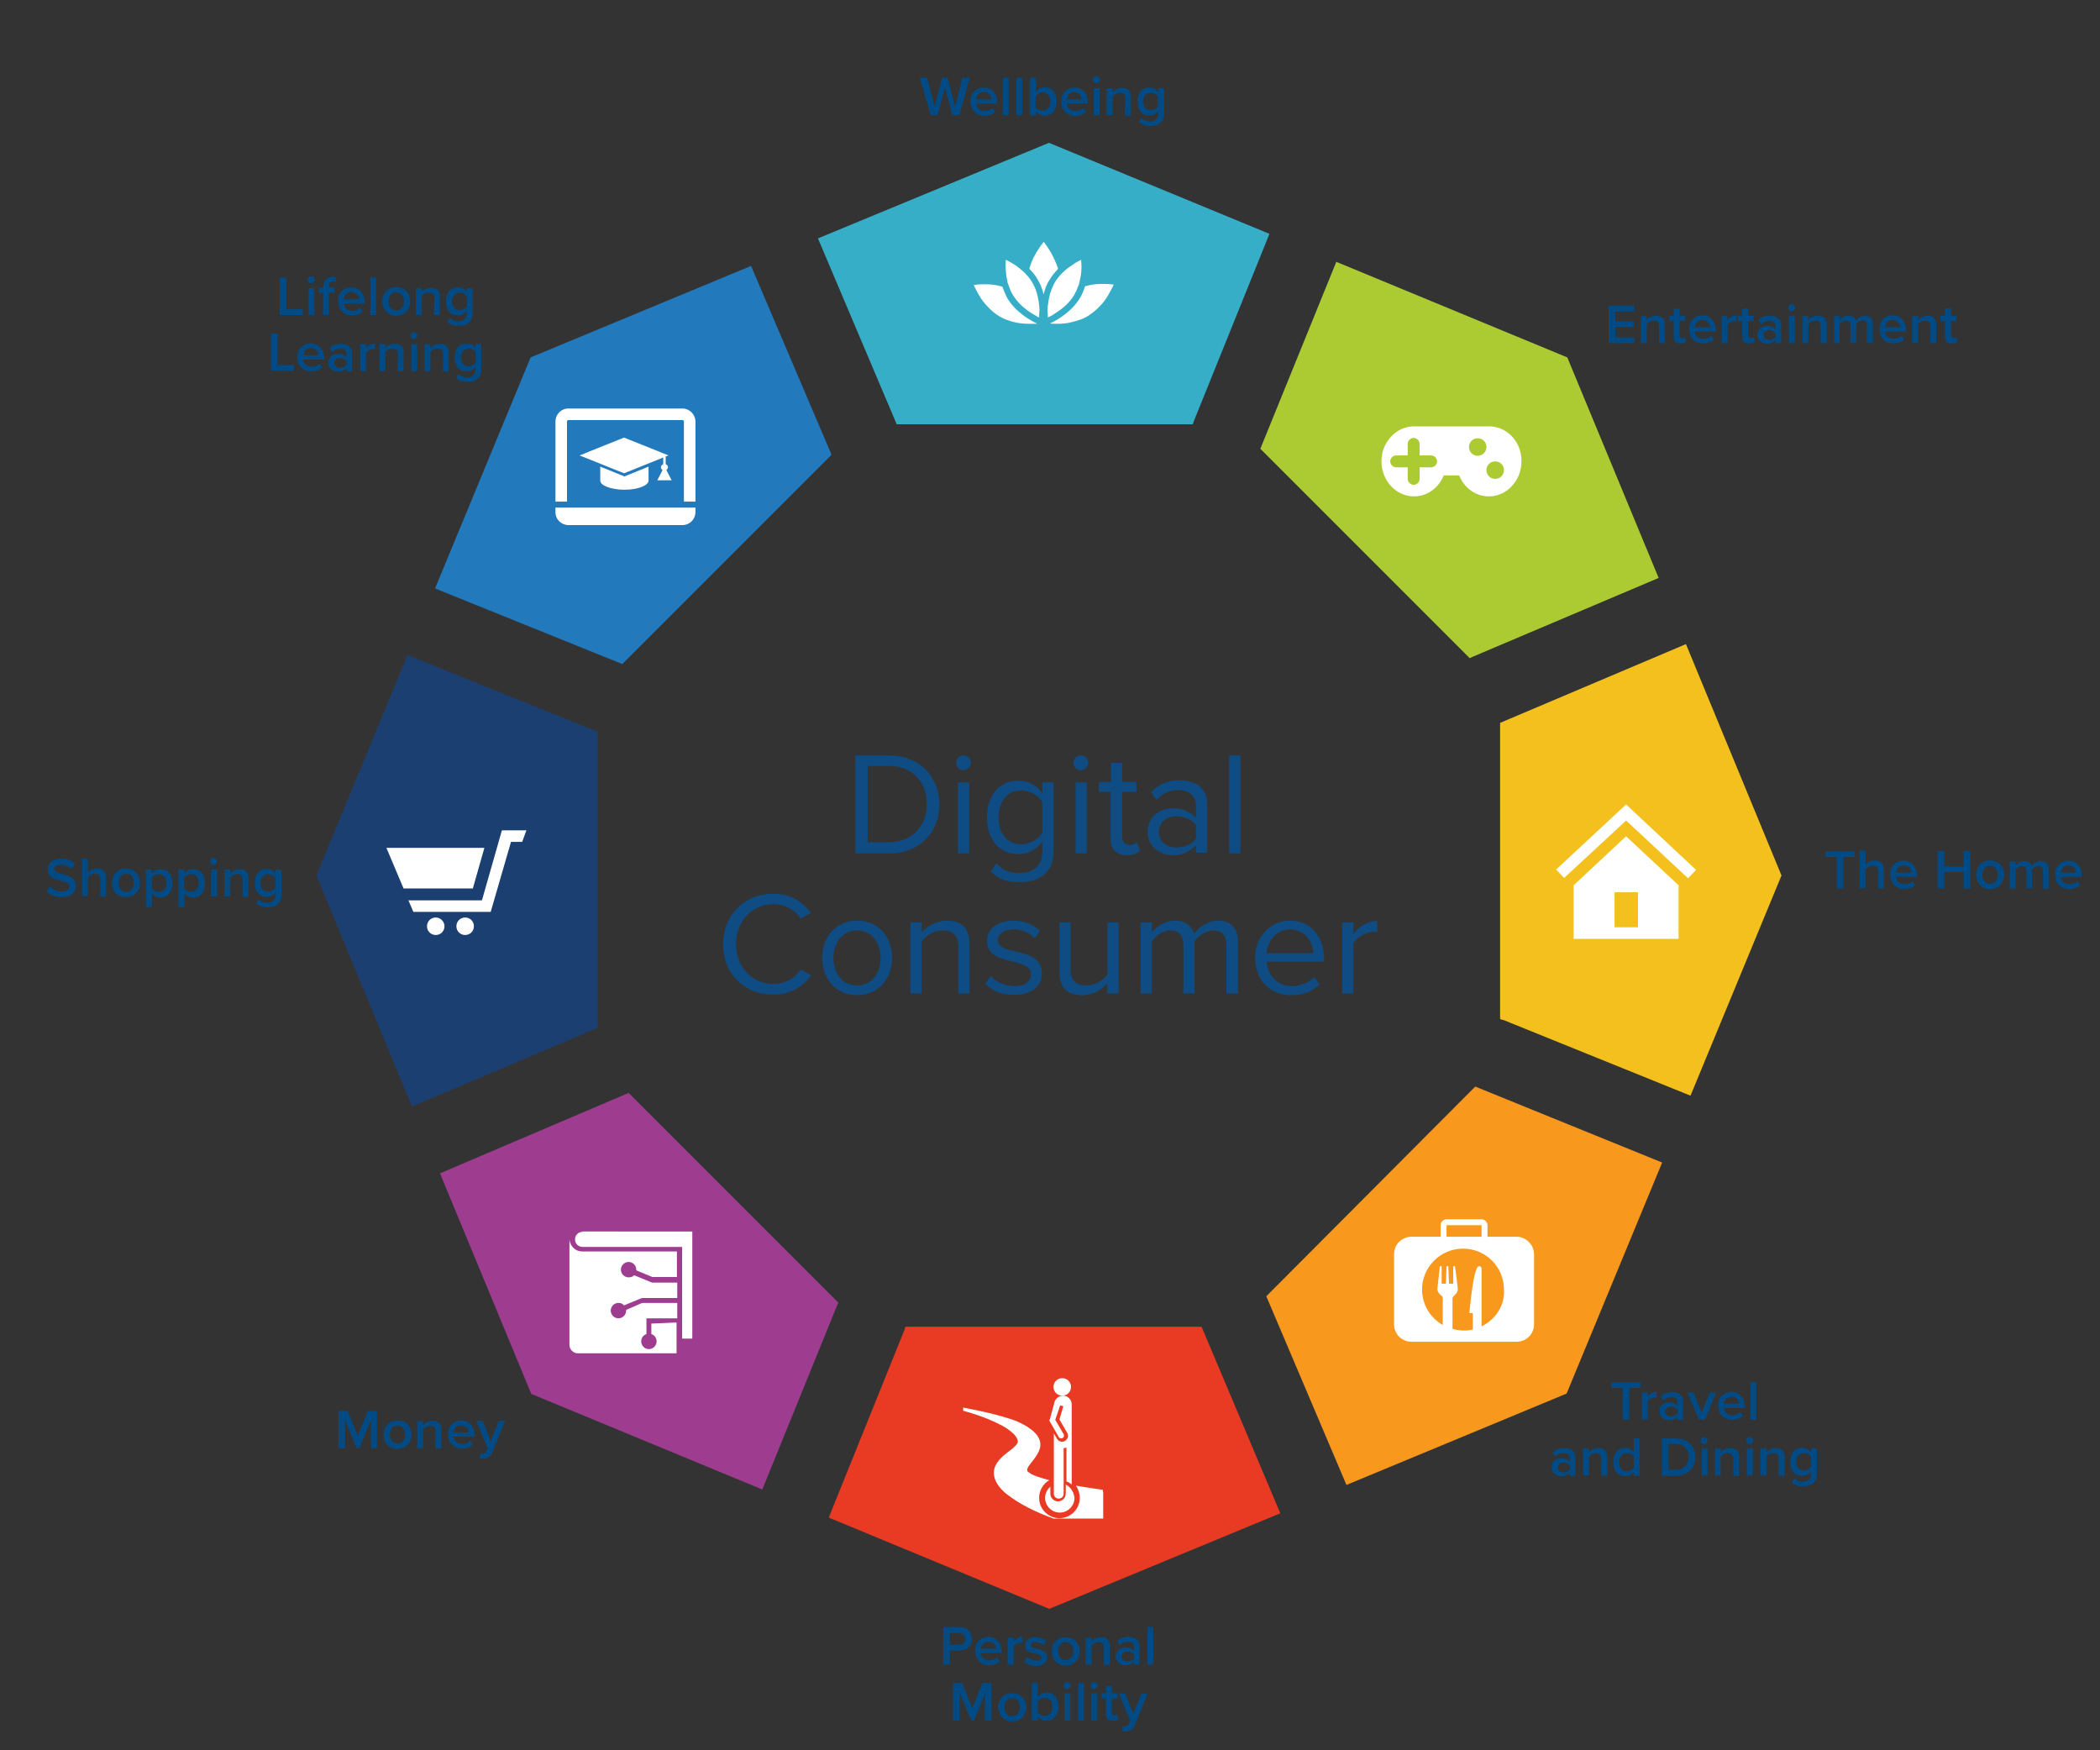 <?xml version="1.0" encoding="utf-8"?>
<!-- Generator: Adobe Illustrator 28.0.0, SVG Export Plug-In . SVG Version: 6.00 Build 0)  -->
<svg version="1.1" id="Layer_1" xmlns="http://www.w3.org/2000/svg" xmlns:xlink="http://www.w3.org/1999/xlink" x="0px" y="0px"
	 viewBox="0 0 600 500" style="enable-background:new 0 0 600 500;" xml:space="preserve">
<rect x="0" y="0" width="600" height="500" fill="#333333" stroke="none"/>
<style type="text/css">
	.st0{fill:#36AEC7;}
	.st1{fill:#2279BC;}
	.st2{fill:#9E3D90;}
	.st3{fill:#E93B24;}
	.st4{fill:#1C3F72;}
	.st5{fill:#F3C01D;}
	.st6{fill:#ACCB32;}
	.st7{fill:#F8981D;}
	.st8{fill:#004B85;}
	.st9{fill:#FFFFFF;}
	.st10{fill:#0E4C83;}
</style>
<g>
	<path class="st0" d="M256.2,121.2C256.2,121.2,256.2,121.2,256.2,121.2l84.6,0l0.3-0.9l21.6-53.5l-63-26l-66,27.3L256.2,121.2
		L256.2,121.2z"/>
	<path class="st1" d="M177.8,189.7l59.8-59.8l-0.4-0.9L214.6,76l-0.1,0l-62.9,26.1l-27.3,66L177.8,189.7L177.8,189.7z"/>
	<path class="st2" d="M179.6,312.2c-0.1,0-0.1,0.1-0.2,0.1l-53.7,22.9l0.1,0.2l26,62.8l66,27.3l21.7-53.4L179.6,312.2L179.6,312.2z"
		/>
	<path class="st3" d="M258.7,379c-0.1,0.2-0.2,0.4-0.2,0.7l-21.7,53.8l0.4,0.2l62.6,25.9l66-27.3L343.3,379L258.7,379L258.7,379z"/>
	<path class="st4" d="M170.8,293.6v-84.6l-0.9-0.3l-53.5-21.6l0,0.1l-26,62.9l27.3,66L170.8,293.6L170.8,293.6z"/>
	<path class="st5" d="M481.7,184l-53.1,22.5h0v84.6c0.2,0.1,0.3,0.1,0.5,0.2l0.5,0.1L483,313l0,0l26-62.9L481.7,184L481.7,184z"/>
	<path class="st6" d="M360.1,128.2l59.8,59.8c0.2-0.1,0.3-0.1,0.5-0.2l0.4-0.2l53.1-22.5l-26.1-63l-66-27.3L360.1,128.2L360.1,128.2
		L360.1,128.2z"/>
	<path class="st7" d="M361.8,370.3c0.1,0.2,0.2,0.5,0.3,0.7l22.6,53.2h0l62.9-26.1l27.3-66l-53.4-21.7L361.8,370.3L361.8,370.3z"/>
	<path class="st8" d="M270,25l-2.1,7.9h-2l-3.1-10.7h2.1l2.1,8.2l2.2-8.2h1.5l2.2,8.2l2.1-8.2h2.1l-3,10.7h-2L270,25L270,25z"/>
	<path class="st8" d="M281.1,25c2.3,0,3.8,1.8,3.8,4.2v0.4h-6c0.1,1.2,1,2.1,2.5,2.1c0.8,0,1.7-0.3,2.2-0.8l0.8,1.1
		c-0.8,0.7-1.9,1.1-3.1,1.1c-2.3,0-4-1.6-4-4.1C277.1,26.8,278.8,25,281.1,25L281.1,25z M278.9,28.4h4.4c0-0.9-0.7-2.1-2.2-2.1
		C279.6,26.3,279,27.4,278.9,28.4L278.9,28.4z"/>
	<path class="st8" d="M286.5,22.2h1.7v10.7h-1.7V22.2z"/>
	<path class="st8" d="M290.4,22.2h1.7v10.7h-1.7V22.2z"/>
	<path class="st8" d="M294.3,22.2h1.7v4c0.6-0.8,1.5-1.3,2.5-1.3c2,0,3.4,1.6,3.4,4.1s-1.5,4.1-3.4,4.1c-1,0-1.9-0.5-2.5-1.2v1.1
		h-1.7V22.2L294.3,22.2z M297.9,31.6c1.3,0,2.2-1.1,2.2-2.6s-0.9-2.6-2.2-2.6c-0.8,0-1.6,0.5-2,1.1v3.1
		C296.3,31.2,297.1,31.6,297.9,31.6z"/>
	<path class="st8" d="M307,25c2.3,0,3.8,1.8,3.8,4.2v0.4h-6c0.1,1.2,1,2.1,2.5,2.1c0.8,0,1.6-0.3,2.2-0.8l0.8,1.1
		c-0.8,0.7-1.9,1.1-3.1,1.1c-2.3,0-4-1.6-4-4.1C303.1,26.8,304.7,25,307,25L307,25z M304.8,28.4h4.3c0-0.9-0.7-2.1-2.2-2.1
		C305.5,26.3,304.9,27.4,304.8,28.4L304.8,28.4z"/>
	<path class="st8" d="M312.3,22.8c0-0.6,0.5-1,1-1s1,0.5,1,1s-0.5,1-1,1C312.7,23.9,312.3,23.4,312.3,22.8z M312.5,25.2h1.7v7.7
		h-1.7V25.2z"/>
	<path class="st8" d="M321.5,28.1c0-1.2-0.6-1.6-1.6-1.6c-0.9,0-1.6,0.5-2,1v5.4h-1.7v-7.7h1.7v1.1c0.5-0.6,1.5-1.2,2.7-1.2
		c1.7,0,2.5,0.9,2.5,2.5v5.4h-1.7L321.5,28.1L321.5,28.1z"/>
	<path class="st8" d="M326.1,33.7c0.6,0.7,1.4,1,2.5,1c1.1,0,2.3-0.5,2.3-2.1v-0.9c-0.6,0.8-1.5,1.3-2.5,1.3c-2,0-3.4-1.4-3.4-4
		c0-2.5,1.4-4,3.4-4c1,0,1.9,0.5,2.5,1.3v-1.1h1.7v7.3c0,2.8-2.1,3.5-4,3.5c-1.3,0-2.3-0.3-3.2-1.2L326.1,33.7L326.1,33.7z
		 M330.8,27.5c-0.4-0.6-1.2-1-2-1c-1.3,0-2.2,1-2.2,2.5s0.9,2.5,2.2,2.5c0.8,0,1.6-0.5,2-1V27.5z"/>
	<path class="st8" d="M459.6,87.3h7.3V89h-5.4v2.8h5.3v1.6h-5.3v3h5.4V98h-7.3V87.3z"/>
	<path class="st8" d="M474,93.2c0-1.2-0.6-1.6-1.5-1.6c-0.9,0-1.6,0.5-2,1V98h-1.7v-7.7h1.7v1.1c0.5-0.6,1.5-1.2,2.7-1.2
		c1.7,0,2.5,0.9,2.5,2.5V98H474L474,93.2L474,93.2z"/>
	<path class="st8" d="M478.2,96.2v-4.5h-1.3v-1.5h1.3v-2.1h1.7v2.1h1.6v1.5h-1.6v4c0,0.5,0.3,0.9,0.7,0.9c0.3,0,0.6-0.1,0.8-0.3
		l0.4,1.3c-0.3,0.3-0.8,0.5-1.6,0.5C478.9,98.2,478.2,97.5,478.2,96.2L478.2,96.2z"/>
	<path class="st8" d="M486.4,90.1c2.3,0,3.8,1.8,3.8,4.2v0.4h-6c0.1,1.2,1,2.1,2.5,2.1c0.8,0,1.7-0.3,2.2-0.9l0.8,1.1
		c-0.8,0.7-1.9,1.1-3.1,1.1c-2.3,0-4-1.6-4-4.1C482.5,91.9,484.1,90.1,486.4,90.1L486.4,90.1z M484.2,93.5h4.4
		c0-0.9-0.7-2.1-2.2-2.1C485,91.4,484.3,92.5,484.2,93.5L484.2,93.5z"/>
	<path class="st8" d="M491.9,90.3h1.7v1.1c0.6-0.7,1.5-1.3,2.5-1.3v1.7c-0.1,0-0.3-0.1-0.5-0.1c-0.7,0-1.6,0.5-2,1V98h-1.7V90.3
		L491.9,90.3z"/>
	<path class="st8" d="M497.8,96.2v-4.5h-1.3v-1.5h1.3v-2.1h1.7v2.1h1.6v1.5h-1.6v4c0,0.5,0.3,0.9,0.7,0.9c0.3,0,0.6-0.1,0.8-0.3
		l0.4,1.3c-0.3,0.3-0.8,0.5-1.6,0.5C498.5,98.2,497.8,97.5,497.8,96.2L497.8,96.2z"/>
	<path class="st8" d="M507.3,97.2c-0.6,0.7-1.5,1-2.5,1c-1.3,0-2.7-0.9-2.7-2.6c0-1.7,1.4-2.5,2.7-2.5c1,0,1.9,0.3,2.5,1v-1.1
		c0-0.9-0.7-1.4-1.8-1.4c-0.9,0-1.6,0.3-2.3,1l-0.7-1.2c0.9-0.9,2-1.2,3.2-1.2c1.7,0,3.2,0.7,3.2,2.8V98h-1.7V97.2z M507.3,95.1
		c-0.4-0.5-1.1-0.8-1.8-0.8c-0.9,0-1.6,0.5-1.6,1.4c0,0.8,0.7,1.4,1.6,1.4c0.7,0,1.5-0.3,1.8-0.8V95.1z"/>
	<path class="st8" d="M510.9,87.9c0-0.6,0.5-1,1-1c0.6,0,1,0.5,1,1s-0.5,1-1,1C511.4,89,510.9,88.5,510.9,87.9z M511.1,90.3h1.7V98
		h-1.7V90.3z"/>
	<path class="st8" d="M520.2,93.2c0-1.2-0.6-1.6-1.5-1.6c-0.9,0-1.6,0.5-2,1V98H515v-7.7h1.7v1.1c0.5-0.6,1.5-1.2,2.7-1.2
		c1.7,0,2.5,0.9,2.5,2.5V98h-1.7L520.2,93.2L520.2,93.2z"/>
	<path class="st8" d="M533.5,92.9c0-0.8-0.4-1.4-1.3-1.4c-0.8,0-1.5,0.5-1.8,1V98h-1.7v-5c0-0.8-0.4-1.4-1.3-1.4
		c-0.7,0-1.4,0.5-1.8,1V98H524v-7.7h1.7v1.1c0.3-0.5,1.3-1.2,2.5-1.2s1.9,0.6,2.1,1.4c0.5-0.7,1.5-1.4,2.6-1.4
		c1.4,0,2.2,0.8,2.2,2.3V98h-1.7V92.9L533.5,92.9z"/>
	<path class="st8" d="M540.8,90.1c2.3,0,3.8,1.8,3.8,4.2v0.4h-6c0.1,1.2,1,2.1,2.5,2.1c0.8,0,1.7-0.3,2.2-0.9l0.8,1.1
		c-0.8,0.7-1.9,1.1-3.1,1.1c-2.3,0-4-1.6-4-4.1C536.9,91.9,538.5,90.1,540.8,90.1L540.8,90.1z M538.6,93.5h4.3
		c0-0.9-0.7-2.1-2.2-2.1C539.4,91.4,538.7,92.5,538.6,93.5L538.6,93.5z"/>
	<path class="st8" d="M551.5,93.2c0-1.2-0.6-1.6-1.5-1.6c-0.9,0-1.6,0.5-2,1V98h-1.7v-7.7h1.7v1.1c0.5-0.6,1.5-1.2,2.7-1.2
		c1.7,0,2.5,0.9,2.5,2.5V98h-1.7L551.5,93.2L551.5,93.2z"/>
	<path class="st8" d="M555.7,96.2v-4.5h-1.3v-1.5h1.3v-2.1h1.7v2.1h1.6v1.5h-1.6v4c0,0.5,0.3,0.9,0.7,0.9c0.3,0,0.6-0.1,0.8-0.3
		l0.4,1.3c-0.3,0.3-0.8,0.5-1.6,0.5C556.4,98.2,555.7,97.5,555.7,96.2L555.7,96.2z"/>
	<path class="st8" d="M463.6,396.5h-3.2v-1.6h8.3v1.6h-3.2v9h-1.9L463.6,396.5L463.6,396.5z"/>
	<path class="st8" d="M469.1,397.8h1.7v1.1c0.6-0.7,1.5-1.3,2.5-1.3v1.7c-0.1,0-0.3-0.1-0.5-0.1c-0.7,0-1.7,0.5-2,1v5.3h-1.7V397.8
		L469.1,397.8z"/>
	<path class="st8" d="M479.3,404.7c-0.6,0.7-1.5,1-2.5,1c-1.3,0-2.7-0.8-2.7-2.6c0-1.7,1.4-2.5,2.7-2.5c1,0,1.9,0.3,2.5,1v-1.1
		c0-0.9-0.7-1.4-1.8-1.4c-0.9,0-1.6,0.3-2.3,1l-0.7-1.2c0.9-0.9,2-1.2,3.2-1.2c1.7,0,3.2,0.7,3.2,2.8v5.1h-1.7V404.7z M479.3,402.6
		c-0.4-0.5-1.1-0.8-1.8-0.8c-0.9,0-1.7,0.5-1.7,1.4s0.7,1.4,1.7,1.4c0.7,0,1.5-0.3,1.8-0.8V402.6z"/>
	<path class="st8" d="M482.1,397.8h1.8l2.3,5.8l2.3-5.8h1.8l-3.1,7.7h-1.8L482.1,397.8L482.1,397.8z"/>
	<path class="st8" d="M494.7,397.6c2.3,0,3.8,1.8,3.8,4.2v0.4h-6c0.1,1.2,1,2.1,2.5,2.1c0.8,0,1.6-0.3,2.2-0.9l0.8,1.1
		c-0.8,0.7-1.9,1.1-3.1,1.1c-2.3,0-4-1.6-4-4.1C490.7,399.4,492.4,397.6,494.7,397.6L494.7,397.6z M492.5,401h4.4c0-0.9-0.7-2-2.2-2
		C493.2,399,492.6,400.1,492.5,401L492.5,401z"/>
	<path class="st8" d="M500.1,394.9h1.7v10.7h-1.7V394.9z"/>
	<path class="st8" d="M448.5,420.7c-0.6,0.7-1.5,1-2.5,1c-1.3,0-2.7-0.8-2.7-2.6c0-1.7,1.4-2.5,2.7-2.5c1,0,1.9,0.3,2.5,1v-1.1
		c0-0.9-0.7-1.4-1.8-1.4c-0.9,0-1.6,0.3-2.3,1l-0.7-1.2c0.9-0.9,2-1.2,3.2-1.2c1.7,0,3.2,0.7,3.2,2.8v5.1h-1.7V420.7z M448.5,418.6
		c-0.4-0.5-1.1-0.8-1.8-0.8c-0.9,0-1.6,0.5-1.6,1.4s0.7,1.4,1.6,1.4c0.7,0,1.5-0.3,1.8-0.8V418.6z"/>
	<path class="st8" d="M457.5,416.7c0-1.2-0.6-1.6-1.5-1.6c-0.9,0-1.6,0.5-2,1v5.4h-1.7v-7.7h1.7v1.1c0.5-0.6,1.5-1.2,2.7-1.2
		c1.7,0,2.5,0.9,2.5,2.5v5.4h-1.7L457.5,416.7L457.5,416.7z"/>
	<path class="st8" d="M466.8,420.5c-0.6,0.8-1.5,1.2-2.5,1.2c-2,0-3.4-1.5-3.4-4s1.4-4.1,3.4-4.1c1,0,1.9,0.5,2.5,1.3v-4h1.7v10.7
		h-1.7V420.5L466.8,420.5z M466.8,416.1c-0.4-0.6-1.2-1-2-1c-1.3,0-2.2,1.1-2.2,2.6s0.8,2.6,2.2,2.6c0.8,0,1.6-0.5,2-1V416.1
		L466.8,416.1z"/>
	<path class="st8" d="M474.8,410.9h4c3.3,0,5.6,2.2,5.6,5.4c0,3.1-2.3,5.3-5.6,5.3h-4V410.9z M478.8,419.9c2.3,0,3.7-1.7,3.7-3.7
		s-1.3-3.7-3.7-3.7h-2.1v7.4H478.8z"/>
	<path class="st8" d="M485.9,411.5c0-0.6,0.5-1,1-1s1,0.5,1,1s-0.5,1-1,1S485.9,412.1,485.9,411.5z M486.2,413.8h1.7v7.7h-1.7V413.8
		z"/>
	<path class="st8" d="M495.2,416.7c0-1.2-0.6-1.6-1.6-1.6c-0.9,0-1.6,0.5-2,1v5.4H490v-7.7h1.7v1.1c0.5-0.6,1.5-1.2,2.7-1.2
		c1.7,0,2.5,0.9,2.5,2.5v5.4h-1.7L495.2,416.7L495.2,416.7z"/>
	<path class="st8" d="M498.9,411.5c0-0.6,0.5-1,1-1s1,0.5,1,1s-0.5,1-1,1S498.9,412.1,498.9,411.5z M499.1,413.8h1.7v7.7h-1.7V413.8
		z"/>
	<path class="st8" d="M508.2,416.7c0-1.2-0.6-1.6-1.5-1.6c-0.9,0-1.6,0.5-2,1v5.4h-1.7v-7.7h1.7v1.1c0.5-0.6,1.5-1.2,2.7-1.2
		c1.7,0,2.5,0.9,2.5,2.5v5.4h-1.7L508.2,416.7L508.2,416.7z"/>
	<path class="st8" d="M512.7,422.3c0.6,0.7,1.4,1,2.4,1c1.1,0,2.3-0.5,2.3-2.1v-0.9c-0.6,0.8-1.5,1.3-2.5,1.3c-2,0-3.4-1.4-3.4-4
		c0-2.5,1.4-4,3.4-4c1,0,1.9,0.5,2.5,1.3v-1.1h1.7v7.3c0,2.8-2.1,3.5-4,3.5c-1.3,0-2.3-0.3-3.2-1.1L512.7,422.3L512.7,422.3z
		 M517.4,416.1c-0.4-0.6-1.2-1-2-1c-1.3,0-2.2,1-2.2,2.5c0,1.5,0.9,2.5,2.2,2.5c0.8,0,1.6-0.5,2-1V416.1z"/>
	<path class="st8" d="M269.5,464.8h4.7c2.2,0,3.5,1.5,3.5,3.4s-1.3,3.3-3.5,3.3h-2.8v4h-1.9V464.8L269.5,464.8z M274,466.5h-2.6v3.4
		h2.6c1.1,0,1.8-0.7,1.8-1.7C275.8,467.2,275,466.5,274,466.5L274,466.5z"/>
	<path class="st8" d="M282.4,467.6c2.3,0,3.8,1.8,3.8,4.2v0.4h-6c0.1,1.2,1,2.1,2.5,2.1c0.8,0,1.6-0.3,2.2-0.8l0.8,1.1
		c-0.8,0.7-1.9,1.1-3.1,1.1c-2.3,0-4-1.6-4-4.1C278.5,469.4,280.1,467.6,282.4,467.6L282.4,467.6z M280.2,471h4.4c0-0.9-0.7-2-2.2-2
		C281,469,280.3,470.1,280.2,471L280.2,471z"/>
	<path class="st8" d="M287.9,467.8h1.7v1.1c0.6-0.7,1.5-1.3,2.5-1.3v1.7c-0.1,0-0.3,0-0.5,0c-0.7,0-1.6,0.5-2,1v5.3h-1.7V467.8
		L287.9,467.8z"/>
	<path class="st8" d="M293.5,473.3c0.5,0.6,1.6,1.1,2.6,1.1s1.5-0.4,1.5-0.9c0-0.7-0.8-0.9-1.8-1.1c-1.3-0.3-2.9-0.6-2.9-2.4
		c0-1.3,1.1-2.3,3-2.3c1.3,0,2.3,0.5,3,1.1l-0.7,1.2c-0.5-0.5-1.3-0.9-2.3-0.9c-0.9,0-1.4,0.3-1.4,0.9c0,0.6,0.8,0.8,1.7,1
		c1.3,0.3,3,0.7,3,2.5c0,1.4-1.1,2.4-3.2,2.4c-1.3,0-2.5-0.4-3.3-1.2L293.5,473.3z"/>
	<path class="st8" d="M300.5,471.7c0-2.2,1.5-4,4-4c2.4,0,4,1.8,4,4c0,2.2-1.5,4.1-4,4.1C302,475.7,300.5,473.9,300.5,471.7z
		 M306.7,471.7c0-1.4-0.8-2.6-2.2-2.6s-2.2,1.2-2.2,2.6c0,1.4,0.8,2.6,2.2,2.6C305.9,474.2,306.7,473,306.7,471.7z"/>
	<path class="st8" d="M315.4,470.7c0-1.2-0.6-1.6-1.5-1.6c-0.9,0-1.6,0.5-2,1v5.4h-1.7v-7.7h1.7v1.1c0.5-0.6,1.5-1.2,2.7-1.2
		c1.7,0,2.5,0.9,2.5,2.5v5.4h-1.7L315.4,470.7L315.4,470.7z"/>
	<path class="st8" d="M324,474.7c-0.6,0.7-1.5,1-2.5,1c-1.3,0-2.7-0.8-2.7-2.6c0-1.7,1.4-2.5,2.7-2.5c1,0,1.9,0.3,2.5,1v-1.2
		c0-0.9-0.7-1.4-1.8-1.4c-0.9,0-1.6,0.3-2.3,1l-0.7-1.2c0.9-0.8,2-1.2,3.2-1.2c1.7,0,3.2,0.7,3.2,2.8v5.1H324V474.7z M324,472.6
		c-0.4-0.5-1.1-0.8-1.8-0.8c-0.9,0-1.7,0.5-1.7,1.4c0,0.8,0.7,1.4,1.7,1.4c0.7,0,1.5-0.3,1.8-0.8V472.6z"/>
	<path class="st8" d="M327.8,464.8h1.7v10.7h-1.7V464.8z"/>
	<path class="st8" d="M281.6,483.4l-3.3,8.1h-0.8l-3.3-8.1v8.1h-1.9v-10.7h2.6l2.9,7.2l2.9-7.2h2.6v10.7h-1.9V483.4z"/>
	<path class="st8" d="M285.2,487.7c0-2.2,1.5-4,4-4c2.5,0,4,1.8,4,4c0,2.2-1.5,4.1-4,4.1C286.7,491.7,285.2,489.9,285.2,487.7z
		 M291.4,487.7c0-1.4-0.8-2.6-2.2-2.6s-2.2,1.2-2.2,2.6c0,1.4,0.8,2.6,2.2,2.6C290.6,490.2,291.4,489,291.4,487.7z"/>
	<path class="st8" d="M294.8,480.8h1.7v4c0.6-0.8,1.5-1.3,2.5-1.3c2,0,3.4,1.6,3.4,4.1s-1.5,4-3.4,4c-1,0-1.9-0.5-2.5-1.2v1.1h-1.7
		V480.8L294.8,480.8z M298.5,490.2c1.3,0,2.2-1.1,2.2-2.6s-0.8-2.6-2.2-2.6c-0.8,0-1.6,0.5-2,1.1v3.1
		C296.9,489.8,297.7,490.2,298.5,490.2z"/>
	<path class="st8" d="M303.9,481.5c0-0.6,0.5-1,1-1s1,0.5,1,1s-0.5,1-1,1C304.4,482.5,303.9,482.1,303.9,481.5z M304.1,483.8h1.7
		v7.7h-1.7V483.8z"/>
	<path class="st8" d="M308,480.8h1.7v10.7H308V480.8z"/>
	<path class="st8" d="M311.6,481.5c0-0.6,0.5-1,1-1s1,0.5,1,1s-0.5,1-1,1C312.1,482.5,311.6,482.1,311.6,481.5z M311.8,483.8h1.7
		v7.7h-1.7V483.8z"/>
	<path class="st8" d="M316,489.7v-4.5h-1.3v-1.5h1.3v-2.1h1.7v2.1h1.6v1.5h-1.6v4c0,0.5,0.3,0.9,0.7,0.9c0.3,0,0.6-0.1,0.8-0.3
		l0.4,1.3c-0.3,0.3-0.8,0.5-1.6,0.5C316.7,491.7,316,491,316,489.7L316,489.7z"/>
	<path class="st8" d="M321.4,493.2c0.5,0,0.9-0.2,1.1-0.7l0.4-0.9l-3.2-7.8h1.8l2.3,5.8l2.3-5.8h1.8l-3.7,9.1
		c-0.5,1.3-1.5,1.7-2.7,1.7c-0.2,0-0.7-0.1-0.9-0.1l0.3-1.5C320.9,493.1,321.2,493.2,321.4,493.2z"/>
	<path class="st8" d="M106,405.6l-3.3,8.1h-0.8l-3.3-8.1v8.1h-1.9V403h2.6l2.9,7.2l2.9-7.2h2.6v10.7H106V405.6z"/>
	<path class="st8" d="M109.6,409.8c0-2.2,1.5-4,4-4s4,1.8,4,4s-1.5,4.1-4,4.1C111.1,413.9,109.6,412.1,109.6,409.8z M115.8,409.8
		c0-1.4-0.8-2.6-2.2-2.6s-2.2,1.2-2.2,2.6c0,1.4,0.8,2.6,2.2,2.6S115.8,411.2,115.8,409.8z"/>
	<path class="st8" d="M124.5,408.9c0-1.2-0.6-1.6-1.6-1.6c-0.9,0-1.6,0.5-2,1v5.4h-1.7V406h1.7v1.1c0.5-0.6,1.5-1.2,2.7-1.2
		c1.7,0,2.5,0.9,2.5,2.5v5.4h-1.7L124.5,408.9L124.5,408.9z"/>
	<path class="st8" d="M131.8,405.8c2.3,0,3.8,1.8,3.8,4.2v0.4h-6c0.1,1.2,1,2.1,2.5,2.1c0.8,0,1.7-0.3,2.2-0.9l0.8,1.1
		c-0.8,0.7-1.9,1.1-3.1,1.1c-2.3,0-4-1.6-4-4.1C127.9,407.6,129.5,405.8,131.8,405.8L131.8,405.8z M129.6,409.2h4.3
		c0-0.9-0.7-2-2.2-2C130.3,407.1,129.7,408.2,129.6,409.2L129.6,409.2z"/>
	<path class="st8" d="M137.8,415.3c0.5,0,0.9-0.2,1.1-0.7l0.4-0.9l-3.2-7.8h1.8l2.3,5.8l2.3-5.8h1.8l-3.7,9.1
		c-0.5,1.3-1.5,1.7-2.7,1.7c-0.2,0-0.7,0-0.9-0.1l0.3-1.5C137.4,415.3,137.6,415.3,137.8,415.3z"/>
	<path class="st8" d="M14.3,253.2c0.7,0.8,1.9,1.5,3.4,1.5c1.5,0,2.1-0.8,2.1-1.5c0-1-1.1-1.2-2.4-1.6c-1.7-0.4-3.8-0.9-3.8-3.2
		c0-1.8,1.5-3.1,3.9-3.1c1.7,0,3,0.5,4,1.5l-1.1,1.4c-0.8-0.8-2-1.2-3.1-1.2c-1.1,0-1.8,0.5-1.8,1.3s1.1,1.1,2.3,1.4
		c1.8,0.4,3.9,1,3.9,3.3c0,1.8-1.2,3.3-4.1,3.3c-2,0-3.4-0.7-4.3-1.7L14.3,253.2L14.3,253.2z"/>
	<path class="st8" d="M28.7,251.2c0-1.2-0.6-1.6-1.6-1.6c-0.9,0-1.6,0.5-2,1v5.4h-1.7v-10.7h1.7v4c0.5-0.6,1.5-1.2,2.7-1.2
		c1.7,0,2.5,0.9,2.5,2.5v5.5h-1.7L28.7,251.2L28.7,251.2z"/>
	<path class="st8" d="M32,252.2c0-2.2,1.5-4.1,4-4.1c2.4,0,4,1.8,4,4.1c0,2.2-1.5,4.1-4,4.1C33.5,256.3,32,254.5,32,252.2z
		 M38.3,252.2c0-1.4-0.8-2.6-2.2-2.6s-2.2,1.2-2.2,2.6c0,1.4,0.8,2.6,2.2,2.6C37.4,254.8,38.3,253.6,38.3,252.2z"/>
	<path class="st8" d="M41.7,259.1v-10.7h1.7v1.1c0.6-0.8,1.5-1.2,2.5-1.2c2,0,3.4,1.5,3.4,4s-1.4,4.1-3.4,4.1c-1,0-1.9-0.4-2.5-1.3
		v4L41.7,259.1L41.7,259.1z M45.4,249.7c-0.8,0-1.6,0.5-2,1v3.1c0.4,0.6,1.2,1,2,1c1.3,0,2.2-1.1,2.2-2.6S46.7,249.7,45.4,249.7z"/>
	<path class="st8" d="M51,259.1v-10.7h1.7v1.1c0.6-0.8,1.5-1.2,2.5-1.2c2,0,3.4,1.5,3.4,4s-1.4,4.1-3.4,4.1c-1,0-1.9-0.4-2.5-1.3v4
		L51,259.1L51,259.1z M54.6,249.7c-0.8,0-1.6,0.5-2,1v3.1c0.4,0.6,1.2,1,2,1c1.3,0,2.2-1.1,2.2-2.6S56,249.7,54.6,249.7z"/>
	<path class="st8" d="M60,246.1c0-0.6,0.5-1,1-1s1,0.5,1,1c0,0.6-0.5,1-1,1S60,246.6,60,246.1z M60.3,248.4h1.7v7.7h-1.7V248.4z"/>
	<path class="st8" d="M69.3,251.3c0-1.2-0.6-1.6-1.5-1.6c-0.9,0-1.6,0.5-2,1v5.4h-1.7v-7.7h1.7v1.1c0.5-0.6,1.5-1.2,2.7-1.2
		c1.7,0,2.5,0.9,2.5,2.5v5.4h-1.7L69.3,251.3L69.3,251.3z"/>
	<path class="st8" d="M73.9,256.9c0.6,0.7,1.4,1,2.5,1c1.1,0,2.3-0.5,2.3-2.1v-0.9c-0.6,0.8-1.5,1.3-2.5,1.3c-2,0-3.4-1.4-3.4-4
		c0-2.6,1.4-4,3.4-4c1,0,1.9,0.4,2.5,1.3v-1.1h1.7v7.3c0,2.8-2.1,3.5-4,3.5c-1.3,0-2.3-0.3-3.2-1.2L73.9,256.9L73.9,256.9z
		 M78.6,250.7c-0.4-0.6-1.2-1-2-1c-1.3,0-2.2,1-2.2,2.5c0,1.5,0.8,2.5,2.2,2.5c0.8,0,1.6-0.5,2-1V250.7z"/>
	<path class="st8" d="M79.9,79.3h1.9v9h4.7V90h-6.6V79.3z"/>
	<path class="st8" d="M87.9,79.9c0-0.6,0.5-1,1-1c0.6,0,1,0.5,1,1s-0.5,1-1,1S87.9,80.5,87.9,79.9z M88.1,82.3h1.7V90h-1.7V82.3z"/>
	<path class="st8" d="M92.4,83.7h-1.3v-1.5h1.3v-0.4c0-1.7,1-2.7,2.5-2.7c0.5,0,1,0.1,1.3,0.3l-0.4,1.2c-0.2-0.1-0.4-0.2-0.7-0.2
		c-0.7,0-1.1,0.4-1.1,1.3v0.4h1.6v1.5h-1.6V90h-1.7V83.7z"/>
	<path class="st8" d="M100.4,82.1c2.3,0,3.8,1.8,3.8,4.2v0.4h-6c0.1,1.2,1,2.1,2.5,2.1c0.8,0,1.6-0.3,2.2-0.9l0.8,1.1
		c-0.8,0.7-1.9,1.1-3.1,1.1c-2.3,0-4-1.6-4-4.1C96.4,83.9,98.1,82.1,100.4,82.1L100.4,82.1z M98.2,85.5h4.4c0-0.9-0.7-2.1-2.2-2.1
		C98.9,83.4,98.3,84.5,98.2,85.5L98.2,85.5z"/>
	<path class="st8" d="M105.8,79.3h1.7V90h-1.7V79.3z"/>
	<path class="st8" d="M109.2,86.1c0-2.2,1.5-4.1,4-4.1s4,1.8,4,4.1c0,2.2-1.5,4.1-4,4.1C110.7,90.2,109.2,88.3,109.2,86.1z
		 M115.4,86.1c0-1.4-0.8-2.6-2.2-2.6s-2.2,1.2-2.2,2.6s0.8,2.6,2.2,2.6S115.4,87.5,115.4,86.1z"/>
	<path class="st8" d="M124.1,85.2c0-1.2-0.6-1.6-1.6-1.6c-0.9,0-1.6,0.5-2,1V90h-1.7v-7.7h1.7v1.1c0.5-0.6,1.5-1.2,2.7-1.2
		c1.7,0,2.5,0.9,2.5,2.5V90h-1.7L124.1,85.2L124.1,85.2z"/>
	<path class="st8" d="M128.6,90.8c0.6,0.7,1.4,1,2.4,1c1.1,0,2.3-0.5,2.3-2.1v-0.9c-0.6,0.8-1.5,1.3-2.5,1.3c-2,0-3.4-1.4-3.4-4
		c0-2.5,1.4-4,3.4-4c1,0,1.9,0.4,2.5,1.3v-1.1h1.7v7.3c0,2.8-2.1,3.5-4,3.5c-1.3,0-2.3-0.3-3.2-1.2L128.6,90.8L128.6,90.8z
		 M133.4,84.6c-0.4-0.6-1.2-1-2-1c-1.3,0-2.2,1-2.2,2.5c0,1.5,0.8,2.5,2.2,2.5c0.8,0,1.6-0.5,2-1V84.6z"/>
	<path class="st8" d="M77.4,95.3h1.9v9H84v1.6h-6.6V95.3z"/>
	<path class="st8" d="M88.8,98.1c2.3,0,3.8,1.8,3.8,4.2v0.4h-6c0.1,1.2,1,2.1,2.5,2.1c0.8,0,1.7-0.3,2.2-0.9l0.8,1.1
		c-0.8,0.7-1.9,1.1-3.1,1.1c-2.3,0-4.1-1.6-4.1-4.1C84.9,99.9,86.5,98.1,88.8,98.1L88.8,98.1z M86.7,101.5H91c0-0.9-0.7-2.1-2.2-2.1
		C87.4,99.4,86.7,100.5,86.7,101.5L86.7,101.5z"/>
	<path class="st8" d="M99,105.2c-0.6,0.7-1.5,1-2.5,1c-1.3,0-2.7-0.9-2.7-2.6c0-1.7,1.4-2.5,2.7-2.5c1,0,1.9,0.3,2.5,1v-1.1
		c0-0.9-0.7-1.4-1.8-1.4c-0.9,0-1.6,0.3-2.3,1l-0.7-1.2c0.9-0.9,2-1.2,3.2-1.2c1.7,0,3.2,0.7,3.2,2.8v5.1H99V105.2z M99,103.1
		c-0.4-0.5-1.1-0.8-1.8-0.8c-0.9,0-1.7,0.5-1.7,1.4c0,0.8,0.7,1.4,1.7,1.4c0.7,0,1.5-0.3,1.8-0.8V103.1z"/>
	<path class="st8" d="M102.9,98.3h1.7v1.1c0.6-0.7,1.5-1.3,2.5-1.3v1.7c-0.1,0-0.3-0.1-0.5-0.1c-0.7,0-1.6,0.5-2,1v5.3h-1.7V98.3
		L102.9,98.3z"/>
	<path class="st8" d="M113.7,101.2c0-1.2-0.6-1.6-1.6-1.6c-0.9,0-1.6,0.5-2,1v5.4h-1.7v-7.7h1.7v1.1c0.5-0.6,1.5-1.2,2.7-1.2
		c1.7,0,2.5,0.9,2.5,2.5v5.4h-1.7L113.7,101.2L113.7,101.2z"/>
	<path class="st8" d="M117.3,95.9c0-0.6,0.5-1,1-1s1,0.5,1,1s-0.5,1-1,1S117.3,96.5,117.3,95.9z M117.5,98.3h1.7v7.7h-1.7V98.3z"/>
	<path class="st8" d="M126.6,101.2c0-1.2-0.6-1.6-1.6-1.6c-0.9,0-1.6,0.5-2,1v5.4h-1.7v-7.7h1.7v1.1c0.5-0.6,1.5-1.2,2.7-1.2
		c1.7,0,2.5,0.9,2.5,2.5v5.4h-1.7L126.6,101.2L126.6,101.2z"/>
	<path class="st8" d="M131.1,106.8c0.6,0.7,1.4,1,2.4,1c1.1,0,2.3-0.5,2.3-2.1v-0.9c-0.6,0.8-1.5,1.3-2.5,1.3c-2,0-3.4-1.4-3.4-4
		c0-2.5,1.4-4,3.4-4c1,0,1.9,0.4,2.5,1.3v-1.1h1.7v7.3c0,2.8-2.1,3.5-4,3.5c-1.3,0-2.3-0.3-3.2-1.2L131.1,106.8L131.1,106.8z
		 M135.9,100.6c-0.4-0.6-1.2-1-2-1c-1.3,0-2.2,1-2.2,2.5c0,1.5,0.8,2.5,2.2,2.5c0.8,0,1.6-0.5,2-1V100.6z"/>
	<path class="st9" d="M127,264.6c0,1.4-1.1,2.5-2.5,2.5s-2.5-1.1-2.5-2.5s1.1-2.5,2.5-2.5S127,263.3,127,264.6z M132.9,262.1
		c-1.4,0-2.5,1.1-2.5,2.5s1.1,2.5,2.5,2.5s2.5-1.1,2.5-2.5S134.3,262.1,132.9,262.1z M135.1,253.8l3.3-11.6h-28l4.9,11.6H135.1z
		 M143.4,237.2l-5.7,20h-21l1.4,3.3h22.1l5.8-20h3.2l1.2-3.3H143.4L143.4,237.2z"/>
	<path class="st9" d="M449.6,252.9v15.3h30v-15.3l-15-14L449.6,252.9z M468,264.9h-6.7v-10h6.7V264.9z M484.6,248.5l-2.3,2.4
		l-17.7-16.5l-17.7,16.4l-2.3-2.4l20-18.6L484.6,248.5z"/>
	<path class="st9" d="M425.5,121.8H404c-5.1,0-9.3,4.5-9.3,10c0,5.5,4.2,10,9.3,10c3.7,0,7-2.3,8.5-6h4.4c1.5,3.7,4.8,6,8.5,6
		c5.1,0,9.3-4.5,9.3-10C434.8,126.3,430.6,121.8,425.5,121.8z M408.9,133.5h-3.3v3.3c0,0.9-0.8,1.7-1.7,1.7s-1.7-0.8-1.7-1.7v-3.3
		h-3.3c-0.9,0-1.7-0.8-1.7-1.7s0.8-1.7,1.7-1.7h3.3v-3.3c0-0.9,0.8-1.7,1.7-1.7s1.7,0.8,1.7,1.7v3.3h3.3c0.9,0,1.7,0.8,1.7,1.7
		S409.8,133.5,408.9,133.5z M422.2,130.2c-1.4,0-2.5-1.1-2.5-2.5c0-1.4,1.1-2.5,2.5-2.5c1.4,0,2.5,1.1,2.5,2.5
		C424.7,129.1,423.6,130.2,422.2,130.2z M427.2,136.8c-1.4,0-2.5-1.1-2.5-2.5c0-1.4,1.1-2.5,2.5-2.5c1.4,0,2.5,1.1,2.5,2.5
		C429.7,135.7,428.6,136.8,427.2,136.8z"/>
	<path class="st9" d="M298.2,84.1c-0.4-1.5-0.9-2.9-1.7-4.2c-0.6-1.1-1.4-2.1-2.4-3.1c0.6-2.4,1.8-4.4,2.6-5.6
		c0.6-1,1.2-1.7,1.5-2.1c0.3,0.3,0.8,1.1,1.5,2.1c0.8,1.3,1.9,3.3,2.6,5.6c-0.9,1-1.8,2-2.4,3.1C299.1,81.1,298.5,82.5,298.2,84.1z"
		/>
	<path class="st9" d="M296.9,90.7c-0.5-0.2-1.1-0.6-1.8-1c-1.2-0.7-2.2-1.5-3.1-2.3c-1.1-1-2-2.1-2.7-3.3c-0.5-0.8-0.8-1.6-1.1-2.5
		c-0.1-0.2-0.1-0.4-0.2-0.5c-0.1-0.3-0.2-0.6-0.2-0.9c-0.3-1.2-0.4-2.5-0.5-3.9c0-0.8,0-1.5,0.1-2.1c0.5,0.3,1.1,0.6,1.8,1
		c1.2,0.7,2.2,1.5,3.1,2.3c0.2,0.2,0.5,0.4,0.7,0.7c0.8,0.8,1.5,1.7,2,2.6c0.7,1.2,1.2,2.5,1.5,4c0.2,0.8,0.3,1.6,0.4,2.4
		c0,0.5,0.1,1,0.1,1.4C296.9,89.3,296.9,90,296.9,90.7L296.9,90.7z"/>
	<path class="st9" d="M294.3,92.5c-1.5,0-2.9-0.1-4.2-0.4c-1.7-0.4-3.2-0.9-4.5-1.7c-1.2-0.7-2.4-1.7-3.5-2.9
		c-0.9-0.9-1.7-2-2.4-3.2c-0.7-1.2-1.2-2.3-1.5-2.9c0.7-0.1,1.7-0.2,2.9-0.2c1.5,0,2.9,0.1,4.2,0.4c0.4,0.1,0.8,0.2,1.1,0.3
		c0.4,1.1,0.8,2.1,1.3,3.1c2.3,4,6.4,6.4,8.7,7.5C295.8,92.5,295.1,92.5,294.3,92.5z"/>
	<path class="st9" d="M302,92.5c-0.8,0-1.5,0-2-0.1c2.3-1.1,6.3-3.4,8.7-7.5c0.5-0.9,1-2,1.3-3.1c0.4-0.1,0.8-0.2,1.1-0.3
		c1.3-0.3,2.7-0.4,4.2-0.4c1.2,0,2.2,0.1,2.9,0.2c-0.3,0.7-0.8,1.7-1.5,2.9c-0.7,1.2-1.5,2.3-2.4,3.2c-1.1,1.2-2.3,2.1-3.5,2.9
		c-1.3,0.8-2.9,1.3-4.5,1.7C304.9,92.4,303.5,92.5,302,92.5z"/>
	<path class="st9" d="M299.4,90.7c0-0.7-0.1-1.4-0.1-2.1c0-0.5,0-1,0.1-1.4c0.1-0.8,0.2-1.6,0.4-2.4c0.3-1.5,0.9-2.8,1.5-4
		c0.5-0.9,1.2-1.8,2-2.6c0.2-0.2,0.5-0.5,0.7-0.7c0.9-0.8,2-1.6,3.1-2.3c0.6-0.4,1.3-0.7,1.8-1c0,0.6,0.1,1.3,0.1,2.1
		c0,1.4-0.2,2.6-0.5,3.9c-0.1,0.3-0.1,0.6-0.2,0.9c0,0.2-0.1,0.4-0.2,0.5c-0.3,0.9-0.7,1.8-1.1,2.5c-0.7,1.2-1.6,2.3-2.7,3.3
		c-0.9,0.8-2,1.6-3.1,2.3C300.6,90.1,300,90.4,299.4,90.7L299.4,90.7z"/>
	<path class="st9" d="M303.5,398.7c1.4,0,2.5-1.1,2.5-2.5c0-1.4-1.1-2.5-2.5-2.5c-1.4,0-2.5,1.1-2.5,2.5
		C301,397.6,302.1,398.7,303.5,398.7z"/>
	<path class="st9" d="M301.5,405.6l2.4,4.1c0.2,0.4,0.1,0.9-0.3,1.1c-0.4,0.2-0.9,0.1-1.1-0.3l-2.6-4.5l-0.1-0.2l0.2-0.5l1.2-4.4
		c0-0.2,0.1-0.5,0.2-0.7v0c0-0.1,0.1-0.2,0.2-0.3c0.4-0.7,1.2-1.2,2.1-1.2c1.4,0,2.5,1.1,2.5,2.5v9.1v0.9v12.9
		c-0.4-0.4-0.9-0.7-1.5-0.9v-9.7c-0.3,0.1-0.5,0.2-0.8,0.2v13c0,0.8-0.6,1.4-1.4,1.4c-0.8,0-1.4-0.6-1.4-1.4v-17.2l0.9,1.5
		c0.2,0.4,0.6,0.7,1,0.8c0.4,0.1,0.9,0.1,1.3-0.2c0.8-0.5,1.1-1.5,0.6-2.3l-2.2-3.8l1.1-3.8l-0.9-0.2L301.5,405.6L301.5,405.6z"/>
	<path class="st9" d="M304.5,424.1v2.6c0,1.2-1,2.2-2.2,2.2c-1.2,0-2.2-1-2.2-2.2v-2c-0.9,0.8-1.5,1.9-1.5,3.2
		c0,2.3,1.9,4.2,4.2,4.2c2.3,0,4.2-1.9,4.2-4.2C306.8,426.2,305.9,424.8,304.5,424.1L304.5,424.1z"/>
	<path class="st9" d="M315.1,425.6c-1.2-0.2-4.3-0.6-7.7-1.2c0.7,1,1.1,2.2,1.1,3.5c0,3.2-2.6,5.8-5.8,5.8s-5.8-2.6-5.8-5.8
		c0-2.1,1.1-4,2.8-5v-0.1c-2.3-0.6-4.2-1.2-5.2-1.8c-0.3-0.2-0.6-0.4-0.7-0.5c-0.1-0.1-0.3-0.2-0.3-0.4c-0.1-0.8,0.6-1.5,1.1-2.2
		c1.6-2,3.3-4.2,2.4-6.6c-0.6-1.6-1.9-2.7-3.6-3.8c-1.5-0.9-3.2-1.7-4.9-2.2c-3.4-1.1-6.8-1.9-10.3-2.6c-1-0.2-2-0.4-3-0.6v0.9
		c0.8,0.2,1.6,0.5,2.4,0.7c3.2,1,6.2,2.2,8.8,3.6c1.3,0.7,2.3,1.5,3.2,2.3c0.6,0.6,1.3,1.6,1.2,2.3c-0.1,0.7-0.8,1.2-1.4,1.8
		c-1.5,1.2-3.4,2.5-4.4,4c-2.3,3.2-0.5,6.6,2.6,9.1c3.7,2.9,8.4,5.2,13.4,7h14.2c0-2.5,0-5,0-7.5
		C315.1,426.1,315.1,425.8,315.1,425.6L315.1,425.6z"/>
	<path class="st9" d="M185.3,137.3v-4l-6.9,2.8l-6.9-2.8v3.9c0,0,0,0.1,0,0.1c0,1.4,3.1,2.6,6.9,2.6s6.9-1.2,6.9-2.6
		C185.3,137.3,185.3,137.3,185.3,137.3L185.3,137.3z"/>
	<path class="st9" d="M191.9,137.2l-1.5-2.9c0.4-0.3,0.6-0.9,0.3-1.3c-0.1-0.2-0.3-0.3-0.5-0.4h0v-2.2l0.8-0.3l-12.7-5.1l-12.7,5.1
		l12.7,5.1l11.2-4.5v1.9h0c-0.5,0.2-0.8,0.7-0.6,1.2c0.1,0.2,0.2,0.4,0.4,0.5l-1.5,2.9L191.9,137.2L191.9,137.2z"/>
	<path class="st9" d="M195.4,145h-36.7v1.3c0,2.1,1.7,3.7,3.7,3.7H195c2.1,0,3.7-1.7,3.7-3.7V145H195.4L195.4,145z"/>
	<path class="st9" d="M195,116.7h-32.6c-2.1,0-3.7,1.7-3.7,3.7v22.9h3.3v-22.9c0-0.2,0.2-0.4,0.4-0.4H195c0.2,0,0.4,0.2,0.4,0.4
		v22.9h3.3v-22.9C198.7,118.4,197,116.7,195,116.7L195,116.7z"/>
	<path class="st9" d="M166.4,351.9c-1.2,0-2.1,1-2.1,2.1v0.1c0,1.2,1,2.1,2.1,2.1h28.5v26.2h2.9v-30.6H166.4z"/>
	<path class="st9" d="M186.1,378.1v3c0.9,0.3,1.5,1.1,1.5,2.1c0,1.2-1,2.2-2.2,2.2c-1.2,0-2.2-1-2.2-2.2c0-1,0.6-1.8,1.5-2.1v-4.5
		h8.8v-4.4h-10l-4.6,2c0,0.1,0,0.2,0,0.2c0,1.2-1,2.2-2.2,2.2c-1.2,0-2.2-1-2.2-2.2c0-1.2,1-2.2,2.2-2.2c0.6,0,1.2,0.2,1.6,0.7
		l5.1-2.1h10.1v-4.4h-7.2l-5.1-2.1c-0.4,0.4-0.9,0.6-1.6,0.6c-1.2,0-2.2-1-2.2-2.2s1-2.2,2.2-2.2c1.2,0,2.2,1,2.2,2.2
		c0,0.1,0,0.2,0,0.2l4.6,1.9h7v-7.3h-27.1c-1.9,0-3.4-1.5-3.6-3.4v30.1c0,1.3,1.1,2.4,2.4,2.4h28.2v-8.8L186.1,378.1L186.1,378.1z"
		/>
	<path class="st9" d="M433.3,353.3H425V350c0-0.9-0.8-1.7-1.7-1.7h-10c-0.9,0-1.7,0.8-1.7,1.7v3.3h-8.3c-2.8,0-5,2.2-5,5v20
		c0,2.8,2.2,5,5,5h30c2.8,0,5-2.2,5-5v-20C438.3,355.6,436,353.3,433.3,353.3z M413.3,350h10v3.3h-10V350z M423.3,378.9
		c0-7,0-15.7,0-16.5c0-0.4-0.3-0.7-0.7-0.7c-1.3,0-2.2,7.5-2.8,13.4c0.9,0,1,0,1,0v4.7c-0.8,0.2-1.6,0.3-2.5,0.3
		c-1.1,0-2.2-0.2-3.3-0.5v-8.2c0-0.6-0.1-0.8,0.6-1.4c0.6-0.5,1-1.2,0.9-2c-0.2-2.1-0.8-6.3-0.8-6.3h-0.5v5h-1.2l-0.2-5h-0.5l-0.2,5
		h-1.2v-5h-0.5c0,0-0.5,4.2-0.7,6.3c-0.1,0.7,0.3,1.5,0.9,1.9c0.8,0.6,0.6,0.8,0.6,1.4v7.2c-3.5-2-5.9-5.8-5.9-10.1
		c0-6.4,5.2-11.7,11.7-11.7c6.5,0,11.7,5.2,11.7,11.7C430,373,427.2,377,423.3,378.9z"/>
	<path class="st8" d="M524.8,253.8v-9h-3.2v-1.6h8.3v1.6h-3.2v9H524.8L524.8,253.8z"/>
	<path class="st8" d="M536.6,253.8v-4.9c0-1.2-0.6-1.6-1.6-1.6c-0.8,0-1.6,0.5-2,1v5.4h-1.7v-10.7h1.7v4c0.5-0.6,1.5-1.2,2.7-1.2
		c1.7,0,2.5,0.9,2.5,2.5v5.5L536.6,253.8L536.6,253.8z"/>
	<path class="st8" d="M543.9,245.9c2.3,0,3.8,1.8,3.8,4.2v0.4h-6c0.1,1.2,1,2.1,2.5,2.1c0.8,0,1.7-0.3,2.2-0.8l0.8,1.1
		c-0.8,0.7-1.9,1.1-3.1,1.1c-2.3,0-4-1.6-4-4.1C540,247.7,541.6,245.8,543.9,245.9L543.9,245.9z M541.8,249.3h4.3
		c0-0.9-0.7-2.1-2.2-2.1C542.5,247.2,541.8,248.3,541.8,249.3L541.8,249.3z"/>
	<path class="st8" d="M561,253.8v-4.7h-5.5v4.7h-1.9v-10.7h1.9v4.4h5.5v-4.4h1.9v10.7H561z"/>
	<path class="st8" d="M564.6,249.9c0-2.2,1.5-4.1,4-4.1c2.4,0,4,1.8,4,4.1c0,2.2-1.5,4.1-4,4.1C566.1,254,564.6,252.1,564.6,249.9z
		 M570.8,249.9c0-1.4-0.8-2.6-2.2-2.6s-2.2,1.2-2.2,2.6c0,1.4,0.8,2.6,2.2,2.6C570,252.5,570.8,251.3,570.8,249.9z"/>
	<path class="st8" d="M583.7,253.8v-5c0-0.8-0.4-1.4-1.3-1.4c-0.8,0-1.5,0.5-1.8,1v5.4H579v-5c0-0.8-0.4-1.4-1.3-1.4
		c-0.7,0-1.4,0.5-1.8,1v5.4h-1.7v-7.7h1.7v1.1c0.3-0.5,1.3-1.2,2.5-1.2s1.9,0.6,2.1,1.4c0.5-0.7,1.5-1.4,2.6-1.4
		c1.4,0,2.2,0.8,2.2,2.3v5.6L583.7,253.8L583.7,253.8z"/>
	<path class="st8" d="M591,245.9c2.3,0,3.8,1.8,3.8,4.2v0.4h-6c0.1,1.2,1,2.1,2.5,2.1c0.8,0,1.7-0.3,2.2-0.8l0.8,1.1
		c-0.8,0.7-1.9,1.1-3.1,1.1c-2.3,0-4-1.6-4-4.1C587.1,247.7,588.7,245.8,591,245.9L591,245.9z M588.8,249.3h4.3
		c0-0.9-0.7-2.1-2.2-2.1C589.6,247.2,588.9,248.3,588.8,249.3L588.8,249.3z"/>
	<g>
		<path class="st10" d="M244.4,243.8v-28h9.6c8.7,0,14.4,6.1,14.4,14c0,8-5.7,14-14.4,14H244.4z M247.9,240.6h6.1
			c6.8,0,10.8-4.9,10.8-10.9c0-6-3.8-10.9-10.8-10.9h-6.1V240.6z"/>
		<path class="st10" d="M273.2,217.9c0-1.2,1-2.1,2.1-2.1c1.2,0,2.1,0.9,2.1,2.1s-1,2.1-2.1,2.1
			C274.1,220.1,273.2,219.1,273.2,217.9z M273.7,243.8v-20.3h3.2v20.3H273.7z"/>
		<path class="st10" d="M284.7,246.6c1.7,2,3.7,2.8,6.6,2.8c3.4,0,6.5-1.6,6.5-6.1v-2.9c-1.5,2.1-3.9,3.6-6.8,3.6
			c-5.3,0-9-3.9-9-10.5c0-6.5,3.7-10.5,9-10.5c2.7,0,5.2,1.3,6.8,3.6v-3.1h3.2v19.7c0,6.7-4.7,8.8-9.7,8.8c-3.4,0-5.8-0.7-8.2-3
			L284.7,246.6z M297.8,229.1c-1.1-1.8-3.5-3.3-6-3.3c-4.1,0-6.5,3.2-6.5,7.7c0,4.5,2.4,7.7,6.5,7.7c2.5,0,5-1.6,6-3.3V229.1z"/>
		<path class="st10" d="M306.7,217.9c0-1.2,1-2.1,2.1-2.1c1.2,0,2.1,0.9,2.1,2.1s-1,2.1-2.1,2.1
			C307.7,220.1,306.7,219.1,306.7,217.9z M307.3,243.8v-20.3h3.2v20.3H307.3z"/>
		<path class="st10" d="M317.3,239.5v-13.3H314v-2.8h3.4v-5.5h3.2v5.5h4.1v2.8h-4.1v12.6c0,1.5,0.7,2.6,2.1,2.6
			c0.9,0,1.7-0.4,2.1-0.8l0.9,2.4c-0.8,0.8-1.9,1.3-3.8,1.3C318.9,244.3,317.3,242.5,317.3,239.5z"/>
		<path class="st10" d="M341.7,243.8v-2.3c-1.7,1.8-4,2.8-6.7,2.8c-3.4,0-7.1-2.3-7.1-6.7c0-4.5,3.7-6.7,7.1-6.7
			c2.8,0,5.1,0.9,6.7,2.8V230c0-2.7-2.2-4.3-5.1-4.3c-2.4,0-4.4,0.9-6.2,2.8l-1.5-2.2c2.2-2.3,4.8-3.4,8.1-3.4
			c4.3,0,7.9,1.9,7.9,6.8v13.9H341.7z M341.7,235.7c-1.2-1.7-3.4-2.5-5.6-2.5c-2.9,0-5,1.8-5,4.5c0,2.6,2.1,4.4,5,4.4
			c2.2,0,4.4-0.8,5.6-2.5V235.7z"/>
		<path class="st10" d="M351.2,243.8v-28h3.2v28H351.2z"/>
		<path class="st10" d="M206.6,269.8c0-8.6,6.3-14.5,14.3-14.5c5.1,0,8.5,2.4,10.8,5.5l-2.9,1.6c-1.6-2.4-4.5-4.1-7.8-4.1
			c-6,0-10.7,4.7-10.7,11.4c0,6.6,4.7,11.4,10.7,11.4c3.3,0,6.2-1.7,7.8-4.1l3,1.6c-2.4,3.2-5.7,5.5-10.8,5.5
			C213,284.3,206.6,278.4,206.6,269.8z"/>
		<path class="st10" d="M234.9,273.6c0-5.9,3.9-10.6,10-10.6s10,4.7,10,10.6s-3.9,10.7-10,10.7S234.9,279.5,234.9,273.6z
			 M251.6,273.6c0-4.1-2.4-7.8-6.7-7.8s-6.8,3.7-6.8,7.8c0,4.2,2.4,7.9,6.8,7.9S251.6,277.8,251.6,273.6z"/>
		<path class="st10" d="M273.8,283.8v-13.3c0-3.6-1.8-4.7-4.5-4.7c-2.5,0-4.8,1.5-6,3.2v14.8h-3.2v-20.3h3.2v2.9
			c1.4-1.7,4.2-3.4,7.2-3.4c4.2,0,6.5,2.1,6.5,6.6v14.2H273.8z"/>
		<path class="st10" d="M283.1,278.8c1.3,1.6,3.9,2.9,6.7,2.9c3.1,0,4.8-1.4,4.8-3.4c0-2.2-2.5-2.9-5.2-3.6
			c-3.4-0.8-7.4-1.7-7.4-5.9c0-3.2,2.7-5.8,7.6-5.8c3.4,0,5.9,1.3,7.5,2.9l-1.5,2.2c-1.2-1.5-3.4-2.6-6-2.6c-2.8,0-4.5,1.3-4.5,3.1
			c0,2,2.3,2.6,5,3.2c3.5,0.8,7.6,1.8,7.6,6.3c0,3.4-2.7,6.1-8,6.1c-3.3,0-6.1-1-8.2-3.2L283.1,278.8z"/>
		<path class="st10" d="M316.4,283.8v-2.9c-1.6,1.8-4.2,3.4-7.2,3.4c-4.2,0-6.5-2.1-6.5-6.5v-14.3h3.2v13.4c0,3.6,1.8,4.6,4.5,4.6
			c2.5,0,4.8-1.4,6-3.1v-14.9h3.2v20.3H316.4z"/>
		<path class="st10" d="M350.4,283.8V270c0-2.6-1.1-4.2-3.7-4.2c-2.1,0-4.3,1.5-5.4,3.1v14.9h-3.2V270c0-2.6-1.1-4.2-3.7-4.2
			c-2.1,0-4.2,1.5-5.3,3.2v14.8h-3.2v-20.3h3.2v2.9c0.8-1.3,3.6-3.4,6.6-3.4c3.1,0,4.9,1.7,5.5,3.8c1.1-1.8,3.9-3.8,6.8-3.8
			c3.7,0,5.7,2.1,5.7,6.1v14.7H350.4z"/>
		<path class="st10" d="M368.6,263c6.1,0,9.7,4.8,9.7,10.9v0.8h-16.4c0.3,3.8,2.9,7,7.3,7c2.3,0,4.7-0.9,6.3-2.6l1.5,2.1
			c-2,2-4.7,3.1-8.1,3.1c-6,0-10.3-4.3-10.3-10.7C358.6,267.7,362.8,263,368.6,263z M361.9,272.3h13.3c0-3-2.1-6.8-6.7-6.8
			C364.3,265.6,362.1,269.2,361.9,272.3z"/>
		<path class="st10" d="M383.5,283.8v-20.3h3.2v3.3c1.6-2.1,4-3.7,6.8-3.7v3.2c-0.4-0.1-0.8-0.1-1.3-0.1c-1.9,0-4.6,1.6-5.5,3.2
			v14.4H383.5z"/>
	</g>
</g>
</svg>
